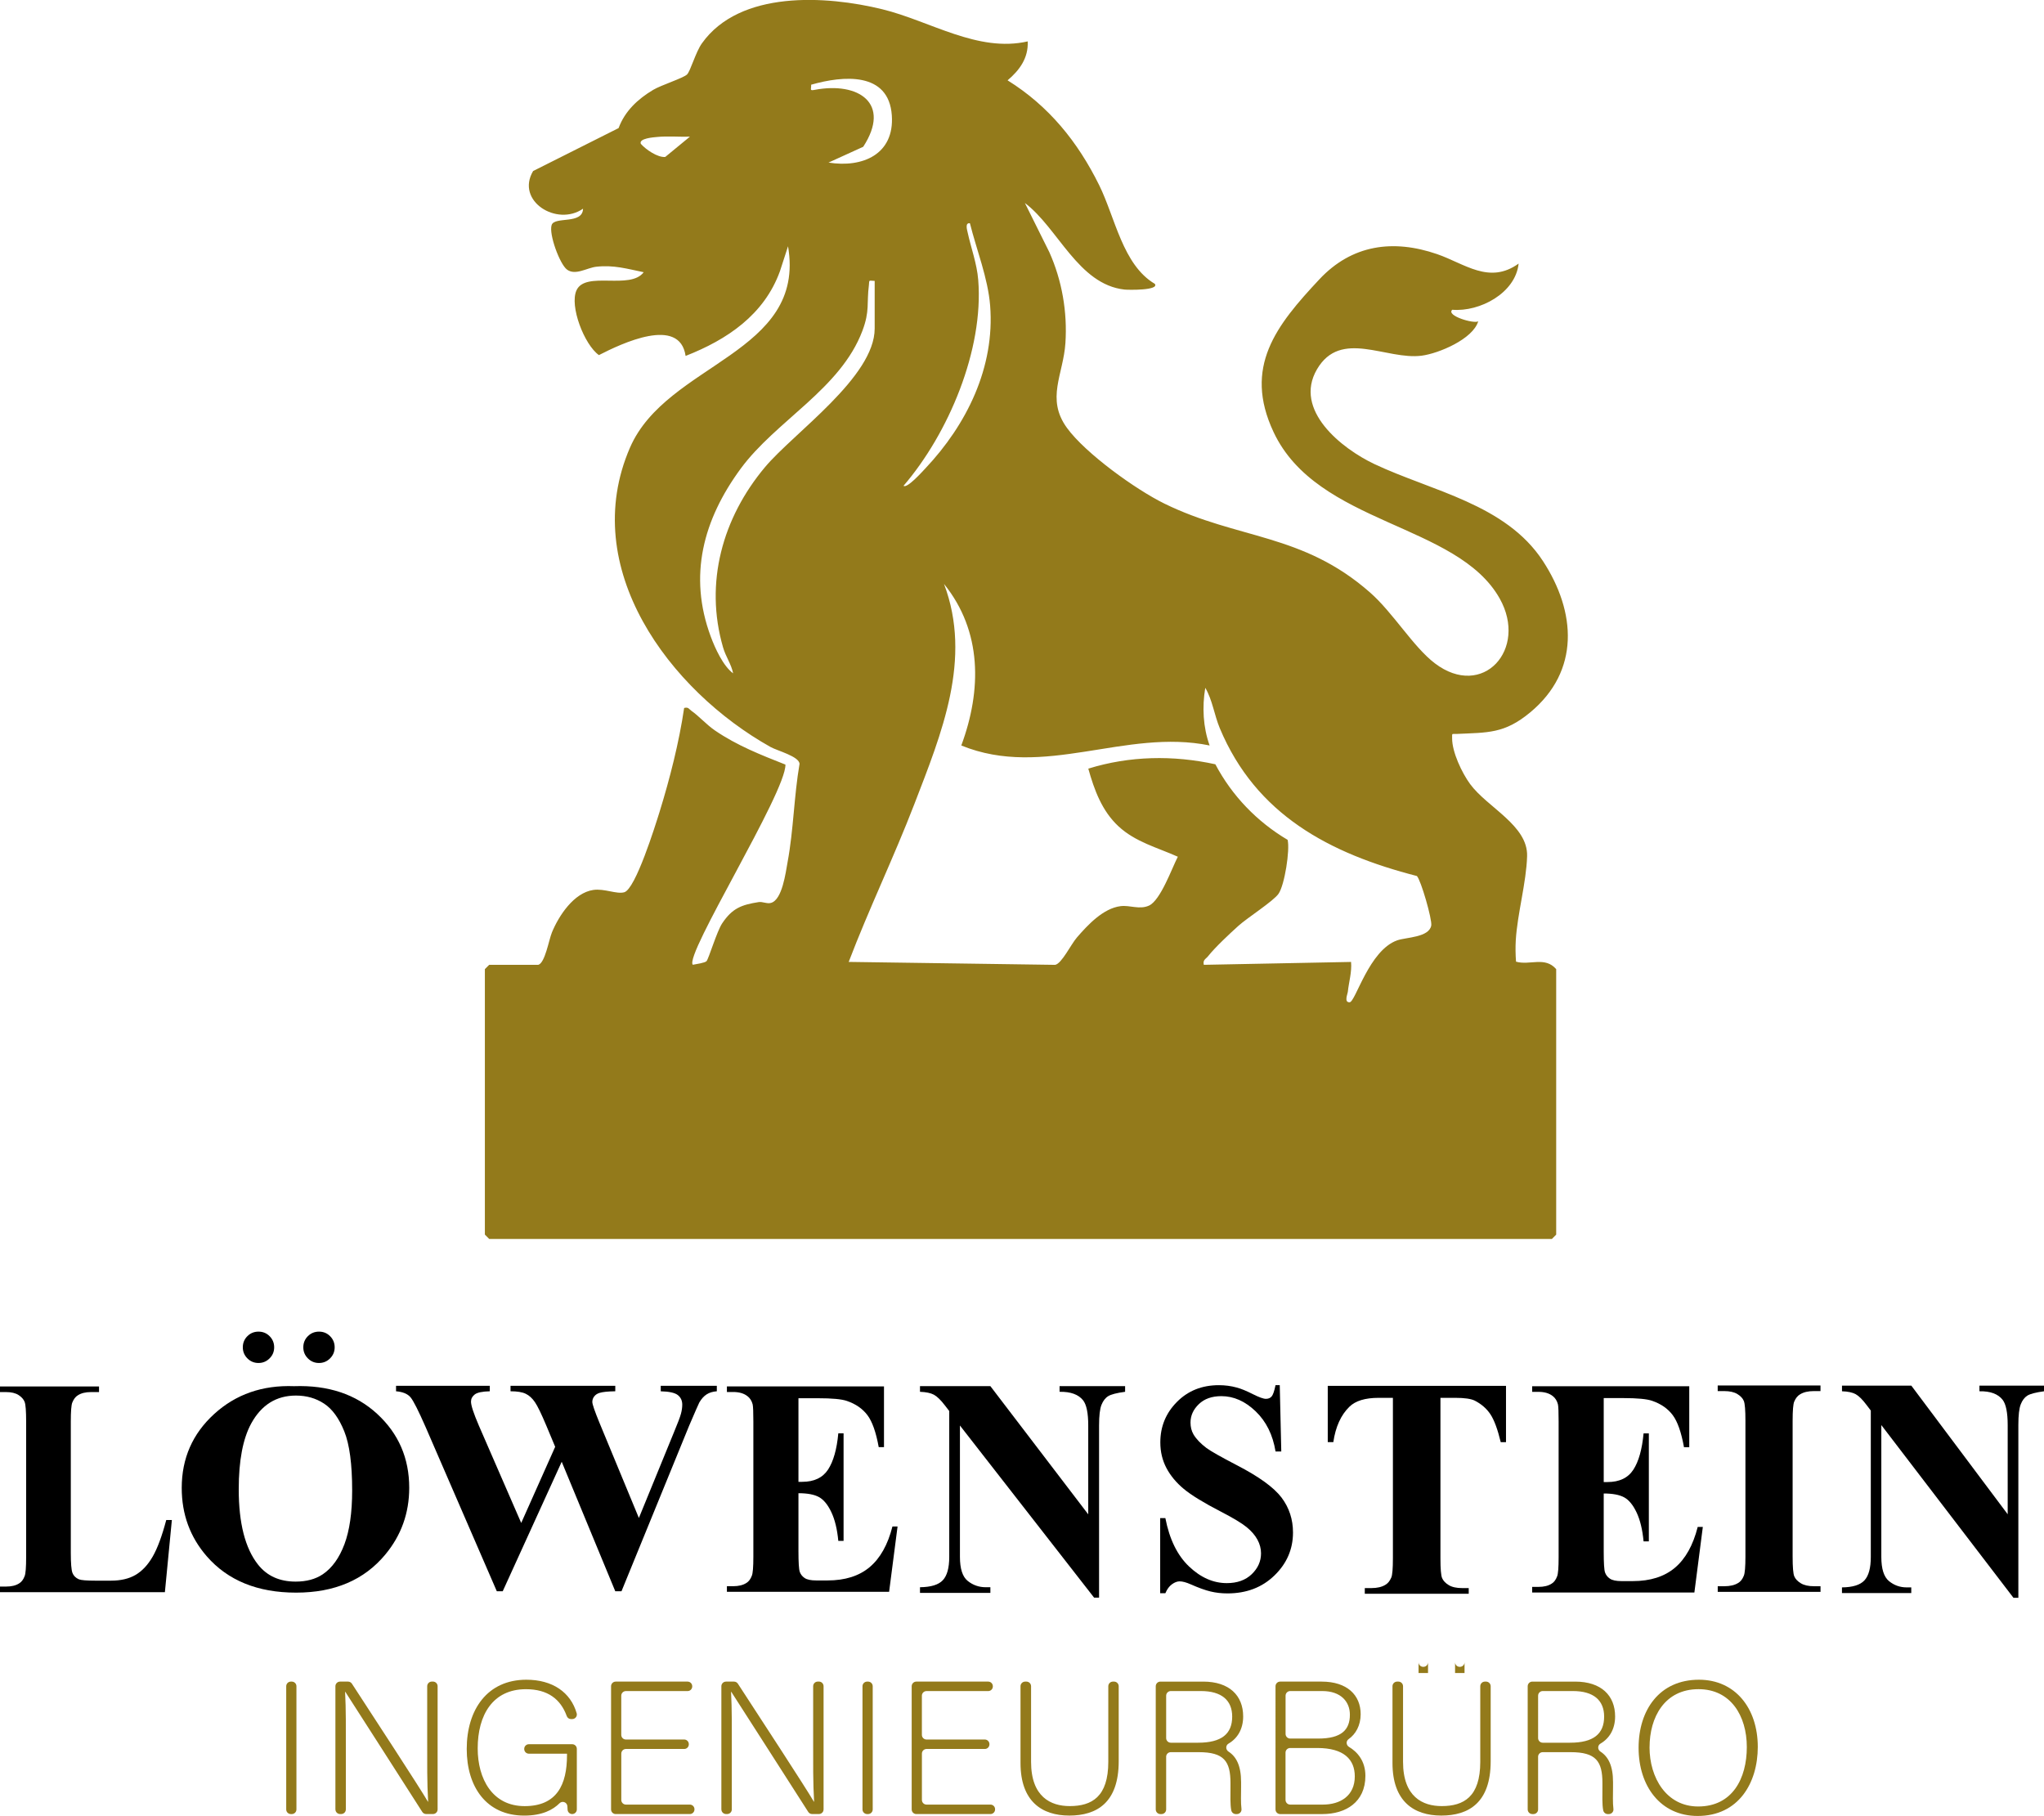 <?xml version="1.0" encoding="UTF-8"?>
<svg data-bbox="0 -0.025 737.93 655.585" viewBox="0 0 737.93 655.56" xmlns="http://www.w3.org/2000/svg" data-type="color">
    <g>
        <path d="M194.33 348.3c2.45-.66 3.81-9 4.94-11.73 2.49-6.02 7.89-14.27 14.94-15.3 4-.58 8.43 1.63 11.18.83 4.07-1.19 11.18-24.04 12.73-29.02 3.71-11.99 7.05-25.12 8.87-37.5 1.58-.43 1.73.41 2.62 1.02 2.64 1.83 5.47 5.03 8.52 7.11 8 5.46 16.49 8.77 25.43 12.31.25 10.04-36.64 68.91-33.44 72.26 1.18-.24 4.31-.65 4.95-1.3.75-.75 3.72-10.74 5.64-13.63 3.62-5.43 6.91-6.71 13.16-7.69 1.47-.23 2.96.68 4.43.3 4.12-1.07 5.34-10.94 6.05-14.82 2.15-11.63 2.29-23.7 4.3-35.36-.05-2.7-8.06-4.77-10.44-6.1-36.5-20.41-69.64-64.63-50.76-108.11 13.32-30.66 63.7-33.77 57.05-72.67l-2.93 9.03c-5.69 15.7-19.07 24.7-34.05 30.56-2.11-14.5-23.1-4.5-31.3-.3-5.27-3.73-10.71-17.77-8.07-23.43 3.28-7.04 19.36.02 24.24-6.49-5.99-1.23-10.8-2.68-17.1-1.98-3.39.37-7.56 3.29-10.6 1.02-2.59-1.94-6.62-12.8-5.53-16.09 1.06-3.19 11.21-.08 11.33-5.88-9.43 6.56-24.43-2.77-18.02-13.6l30.86-15.5c2.26-6.14 6.96-10.51 12.5-13.81 2.83-1.69 10.83-4.23 12.19-5.53 1.26-1.21 3.11-8.07 5.4-11.27 13.69-19.22 44.82-17.26 65.11-12.29 17.27 4.22 34.46 15.72 52.5 11.6.27 6.03-2.94 10.38-7.27 14.06 14.89 9.27 25.32 22.17 33.05 37.8 5.83 11.8 8.5 28.79 20.1 35.66 1.74 2.44-9.7 2.21-10.95 2.07-16.71-1.85-24.01-22.28-35.95-31.25l8.82 17.74c4.58 10.23 6.55 21.61 5.81 32.82-.75 11.39-7.11 20.07.55 30.62 6.69 9.22 24.89 22.3 35.19 27.34 26.55 13.01 49.8 10.6 74.23 32.08 8.37 7.35 15.6 19.64 23.4 25.57 17.32 13.17 33.72-5.08 23.41-23.4-15.37-27.3-65.89-26.53-81.64-60.09-11.03-23.5.99-38.51 16.53-55.11 11.72-12.52 26.59-14.6 42.53-9.11 9.93 3.42 18.81 11.06 29.42 3.41-1.13 10.69-14.06 17.5-23.96 16.67-2.36 2.15 7.85 5.16 9.37 4.17-1.9 6.41-14.23 11.6-20.41 12.41-12.76 1.67-29.23-9.78-37.81 4.93s8.87 28.58 20.73 34.19c20.63 9.76 47.41 14.41 60.86 35.02 12 18.38 13.41 39.66-4.59 54.62-9.33 7.75-15.3 7.26-26.63 7.79-1.79.08-1.56-.41-1.57 1.58-.02 4.99 3.55 12.48 6.47 16.48 6.21 8.48 20.93 14.94 20.6 26.07-.28 9.56-3.51 20.71-4.09 30.37-.15 2.55-.1 5.17.09 7.71 4.94 1.43 10.46-2 14.5 2.7v95.84l-1.56 1.56H176.61l-1.56-1.56v-95.84l1.56-1.56zM299.11 58.69c12.31 1.98 23.83-2.99 22.86-17.03-1.09-15.87-17.59-14.38-29.12-11.08.06 1.75-.69 2.23 1.32 1.85 15.75-2.97 27.7 4.83 17.47 20.56zm-50.05-9.35c-3.94.11-7.93-.27-11.86.11-1.13.11-6.67.48-5.85 2.47 1.8 2.06 6.07 5 8.82 4.74l8.9-7.32Zm77.14 126.03c1.24 1.09 6.75-5.08 7.83-6.22 14.96-15.83 25.2-36.56 23.43-58.86-.79-9.89-4.9-20.11-7.3-29.69-1.84-.26-1.03 2.35-.8 3.4 1.23 5.6 3.34 11.23 3.8 17.04 2.03 25.24-10.74 55.45-26.97 74.34Zm-10.42-73.96c-2.43-.14-1.85-.36-2.09 1.54-.84 6.64.37 9.26-2.33 16.44-7.9 21.04-31.19 32.42-43.97 49.82-13.48 18.36-18.97 38.58-10.79 60.6 1.58 4.25 4.47 10.62 8.08 13.27-.67-3.35-2.65-5.95-3.64-9.37-6.78-23.35-.17-46.82 15.15-65.08 10.43-12.43 39.59-32.54 39.59-50.03zm31.27 167.71c7.41-19.99 7.55-41.23-6.24-58.32 10.27 27.17-.91 54.03-10.69 79.43-7.39 19.19-16.39 37.8-23.72 57.02l74.54 1.06c2.37-.45 5.67-7.36 7.84-9.87 3.95-4.58 9.53-10.54 15.78-11.32 3.39-.42 6.81 1.35 10.23-.19 4.18-1.88 8.25-13.41 10.43-17.65-7.39-3.32-15.24-5.27-21.39-10.95-6-5.54-8.79-13.2-10.93-20.85 14.87-4.62 30.64-4.91 45.87-1.57 6.01 11.37 15.06 20.75 26.09 27.28.88 3.64-1.07 16.26-3.28 19.46-1.83 2.66-11.24 8.65-14.48 11.57-3.17 2.85-8.39 7.73-10.94 10.95-.83 1.05-2.01 1.34-1.55 3.13l53.15-1.04c.33 3.69-.8 7.2-1.17 10.82-.07.73-1.46 3.84.66 3.74s7-18.82 17.21-22.37c3.2-1.11 11.46-1.02 12.25-5.33.39-2.14-3.74-16.45-5.19-17.88-31.55-8.11-58.11-22.14-71.16-53.38-1.97-4.73-2.64-10.17-5.23-14.56-1.17 6.89-.8 14.24 1.57 20.82-30.49-6.24-59.78 12.2-89.66 0Z" fill="#937a1b" data-color="1"/>
        <path d="m62.05 548.71-2.52 26.07H0v-2.03h2.22c1.94 0 3.51-.38 4.7-1.15.86-.51 1.52-1.39 1.98-2.63q.54-1.32.54-6.9v-48.85c0-3.8-.18-6.17-.54-7.12s-1.1-1.78-2.2-2.49-2.6-1.07-4.47-1.07H0v-2.03h35.75v2.03h-2.92c-1.94 0-3.51.38-4.7 1.15-.86.51-1.53 1.39-2.03 2.63q-.54 1.32-.54 6.9v47.32c0 3.8.2 6.22.59 7.26.4 1.04 1.17 1.82 2.32 2.33.82.33 2.82.49 5.98.49h5.59c3.56 0 6.53-.69 8.9-2.08s4.43-3.58 6.16-6.57 3.37-7.41 4.92-13.25h2.03Z" fill="#000000" data-color="2"/>
        <path d="M136.19 510.43q-11.55-10.65-30.03-10.02c-11.41-.42-21.02 2.92-28.83 10.04s-11.72 16.02-11.72 26.69c0 9.51 3 17.72 9.01 24.65 7.61 8.76 18.37 13.15 32.28 13.15s24.62-4.59 32.23-13.78c5.74-6.93 8.61-14.95 8.61-24.07 0-10.67-3.85-19.56-11.55-26.66m-11.84 47.04c-1.86 4.96-4.47 8.58-7.81 10.84-2.62 1.77-5.89 2.65-9.81 2.65-5.82 0-10.34-2.05-13.58-6.15-4.64-5.87-6.96-14.93-6.96-27.19 0-10.32 1.5-18.23 4.51-23.75 3.69-6.71 9.07-10.07 16.14-10.07 3.84 0 7.23.97 10.18 2.92 2.95 1.94 5.37 5.27 7.27 9.99s2.85 11.83 2.85 21.34c0 7.99-.93 14.46-2.79 19.43Z" fill="#000000" data-color="2"/>
        <path d="M258.79 500.27v1.98c-1.46.11-2.69.48-3.68 1.12-1 .64-1.88 1.62-2.65 2.94-.23.43-1.44 3.19-3.63 8.29l-24.46 59.85h-2.24l-19.34-46.75-21.3 46.75h-2.13l-25.67-59.21c-2.61-5.95-4.43-9.56-5.47-10.8-1.04-1.25-2.78-1.98-5.24-2.19v-1.98h33.85v1.98c-2.73.07-4.54.45-5.44 1.15s-1.35 1.56-1.35 2.59q0 2.04 2.82 8.61l15.31 35.19 12.26-27.49-3.22-7.7c-1.77-4.21-3.13-7.02-4.09-8.42-.96-1.41-2.06-2.42-3.31-3.02-1.25-.61-3.08-.91-5.5-.91v-1.98h37.82v1.98c-2.65.04-4.55.23-5.7.59-.81.25-1.44.67-1.9 1.26q-.69.885-.69 2.01c0 .82.86 3.33 2.59 7.54l14.22 34.34 12.72-31.08c1.34-3.21 2.17-5.4 2.48-6.58s.46-2.26.46-3.26c0-1.46-.54-2.61-1.61-3.45s-3.13-1.29-6.16-1.36v-1.98h20.26Z" fill="#000000" data-color="2"/>
        <path d="M288.26 504.75v30.19h1.35c4.3 0 7.41-1.48 9.34-4.43s3.16-7.31 3.7-13.07h1.9v38.83h-1.9c-.4-4.23-1.24-7.69-2.52-10.39s-2.77-4.51-4.47-5.44-4.16-1.39-7.4-1.39v20.89c0 4.08.16 6.58.47 7.49.32.91.91 1.66 1.77 2.24q1.305.87 4.2.87h4.05c6.33 0 11.4-1.6 15.22-4.81 3.81-3.21 6.55-8.09 8.22-14.66h1.85l-3.05 23.57h-58.56v-2.02h2.25c1.96 0 3.55-.38 4.75-1.15.87-.51 1.53-1.39 2-2.63.37-.87.55-3.17.55-6.89v-48.78c0-3.35-.08-5.41-.25-6.18-.33-1.28-.95-2.26-1.85-2.95-1.27-1.02-3-1.53-5.2-1.53h-2.25v-2.02h56.71v21.93h-1.9c-.97-5.36-2.32-9.21-4.07-11.54s-4.22-4.05-7.42-5.14c-1.87-.66-5.36-.98-10.49-.98h-7Z" fill="#000000" data-color="2"/>
        <path d="m357.55 500.4 35.33 46.28V514.6c0-4.48-.62-7.5-1.85-9.08-1.69-2.13-4.52-3.15-8.5-3.08v-2.04h23.66v2.04c-3.03.4-5.06.93-6.1 1.57s-1.85 1.69-2.43 3.14-.87 3.93-.87 7.46v62.13h-1.8l-48.43-62.13v47.43c0 4.29.94 7.19 2.83 8.69 1.88 1.5 4.04 2.26 6.47 2.26h1.69v2.04h-25.41v-2.04c3.94-.04 6.69-.88 8.24-2.53s2.32-4.46 2.32-8.42v-52.66l-1.53-1.98c-1.51-1.98-2.85-3.28-4.01-3.91-1.16-.62-2.83-.97-5.02-1.05v-2.04z" fill="#000000" data-color="2"/>
        <path d="m462.02 500.04.55 23.94h-2.07c-.98-6-3.37-10.83-7.18-14.49-3.82-3.66-7.94-5.48-12.38-5.48-3.43 0-6.14.96-8.14 2.89s-3 4.14-3 6.65c0 1.59.35 3 1.06 4.24.97 1.66 2.54 3.3 4.69 4.93 1.58 1.17 5.23 3.23 10.94 6.2 8 4.13 13.39 8.03 16.18 11.71 2.76 3.67 4.13 7.88 4.13 12.61 0 6-2.23 11.17-6.68 15.49-4.45 4.33-10.11 6.49-16.97 6.49-2.15 0-4.18-.23-6.1-.69s-4.32-1.32-7.21-2.6c-1.61-.71-2.94-1.06-3.98-1.06-.87 0-1.8.35-2.77 1.06-.98.71-1.76 1.78-2.37 3.23h-1.87v-27.12h1.87q2.22 11.445 8.55 17.46c4.22 4.01 8.76 6.01 13.64 6.01 3.76 0 6.76-1.08 9-3.23 2.23-2.15 3.35-4.66 3.35-7.52 0-1.7-.43-3.34-1.29-4.93s-2.16-3.1-3.91-4.53-4.84-3.29-9.28-5.59c-6.22-3.21-10.69-5.95-13.41-8.21s-4.81-4.78-6.28-7.57c-1.46-2.79-2.19-5.86-2.19-9.22 0-5.72 2-10.59 6-14.62s9.04-6.04 15.13-6.04c2.22 0 4.37.28 6.45.85 1.58.42 3.5 1.21 5.77 2.36s3.86 1.72 4.76 1.72 1.56-.28 2.07-.85q.75-.84 1.41-4.08H462Z" fill="#000000" data-color="2"/>
        <path d="M543.7 500.31v20.31h-1.9c-1.13-4.68-2.38-8.05-3.75-10.1s-3.26-3.68-5.65-4.9c-1.34-.66-3.68-1-7.03-1h-5.34v57.89c0 3.84.2 6.24.61 7.19.4.96 1.2 1.8 2.38 2.52s2.79 1.08 4.84 1.08h2.38v2.05h-37.52v-2.05h2.38c2.08 0 3.75-.39 5.02-1.16.92-.52 1.64-1.4 2.17-2.66.39-.89.58-3.21.58-6.97v-57.89h-5.18c-4.83 0-8.33 1.07-10.52 3.21-3.07 2.99-5 7.25-5.81 12.78h-2.01V500.3h64.36Z" fill="#000000" data-color="2"/>
        <path d="M578.98 504.71v30.31h1.35c4.3 0 7.41-1.48 9.34-4.45s3.16-7.34 3.7-13.12h1.9v38.99h-1.9c-.4-4.25-1.24-7.72-2.52-10.43q-1.92-4.065-4.47-5.46c-1.7-.93-4.17-1.4-7.4-1.4v20.98c0 4.1.16 6.61.47 7.52q.48 1.38 1.77 2.25c.87.59 2.27.88 4.2.88h4.05c6.33 0 11.4-1.61 15.22-4.83 3.81-3.22 6.55-8.13 8.22-14.72h1.85l-3.05 23.67h-58.56v-2.03h2.25c1.97 0 3.55-.38 4.75-1.15.87-.51 1.53-1.39 2-2.64.37-.88.55-3.19.55-6.92v-48.98c0-3.37-.08-5.44-.25-6.21-.33-1.28-.95-2.27-1.85-2.97-1.27-1.02-3-1.54-5.2-1.54h-2.25v-2.03h56.71v22.02h-1.9c-.97-5.38-2.32-9.24-4.07-11.59-1.75-2.34-4.22-4.06-7.42-5.16-1.87-.66-5.36-.99-10.49-.99h-6.99Z" fill="#000000" data-color="2"/>
        <path d="M657.25 572.63v2.03h-37.11v-2.03h2.36c2.06 0 3.72-.38 4.97-1.15.91-.51 1.6-1.39 2.09-2.64.38-.88.58-3.19.58-6.92v-49.03c0-3.81-.19-6.19-.58-7.14-.38-.95-1.16-1.79-2.33-2.5s-2.75-1.07-4.74-1.07h-2.36v-2.03h37.11v2.03h-2.36c-2.06 0-3.72.38-4.97 1.15-.91.51-1.62 1.39-2.15 2.64-.38.88-.58 3.19-.58 6.92v49.03q0 5.715.6 7.14c.4.95 1.19 1.79 2.36 2.5s2.75 1.07 4.74 1.07h2.36Z" fill="#000000" data-color="2"/>
        <path d="m690.02 500.2 34.8 46.45v-32.2c0-4.49-.61-7.53-1.82-9.11-1.67-2.14-4.46-3.17-8.38-3.09v-2.04h23.31v2.04c-2.98.41-4.99.93-6.01 1.57s-1.82 1.69-2.39 3.15c-.57 1.45-.86 3.95-.86 7.48v62.35h-1.77l-47.7-62.35v47.61c0 4.31.93 7.22 2.78 8.73s3.98 2.26 6.37 2.26h1.66v2.04h-25.02v-2.04c3.88-.04 6.59-.88 8.12-2.54s2.29-4.47 2.29-8.45v-52.85l-1.51-1.99c-1.49-1.99-2.81-3.29-3.95-3.92s-2.79-.98-4.94-1.05v-2.04h25.02Z" fill="#000000" data-color="2"/>
        <path d="M93.32 480.72c1.6 0 2.94.55 4.03 1.66 1.09 1.1 1.63 2.44 1.63 4s-.55 2.9-1.66 4c-1.1 1.1-2.44 1.66-4 1.66s-2.9-.55-4-1.66c-1.1-1.1-1.66-2.44-1.66-4s.55-2.94 1.66-4.03c1.1-1.09 2.44-1.63 4-1.63" fill="#000000" data-color="2"/>
        <path d="M115.16 480.72c1.6 0 2.94.55 4.03 1.66 1.09 1.1 1.63 2.44 1.63 4s-.55 2.9-1.66 4c-1.1 1.1-2.44 1.66-4 1.66s-2.9-.55-4-1.66c-1.1-1.1-1.66-2.44-1.66-4s.55-2.94 1.66-4.03c1.1-1.09 2.44-1.63 4-1.63" fill="#000000" data-color="2"/>
        <path d="M107.02 608.73v44.48c0 .92-.75 1.67-1.67 1.67H105c-.92 0-1.67-.75-1.67-1.67v-44.48c0-.92.75-1.67 1.67-1.67h.35c.92 0 1.67.75 1.67 1.67" fill="#937a1b" data-color="1"/>
        <path d="M121.09 653.21v-44.48c0-.92.75-1.67 1.67-1.67h2.89c.57 0 1.09.28 1.4.75 7.7 11.85 24.51 37.54 27.45 42.62h.07c-.41-6.9-.34-13.93-.34-21.72v-19.99c0-.92.75-1.67 1.67-1.67h.42c.92 0 1.67.75 1.67 1.67v44.48c0 .92-.75 1.67-1.67 1.67h-2.47c-.57 0-1.1-.29-1.4-.77-7.4-11.53-24.45-38.22-27.79-43.36h-.07c.34 6.28.27 13.25.27 21.93v20.53c0 .92-.75 1.67-1.67 1.67h-.42c-.92 0-1.67-.75-1.67-1.67Z" fill="#937a1b" data-color="1"/>
        <path d="M206.58 654.88c-.86 0-1.59-.65-1.66-1.51-.03-.37-.06-.8-.08-1.3-.07-1.43-1.81-2.12-2.82-1.11-2.37 2.37-6.23 4.47-12.75 4.47-13.73 0-20.77-10.45-20.77-24.05 0-14.28 7.51-25 21.52-25 9.47 0 16.01 4.55 18.18 12.12.3 1.05-.53 2.09-1.62 2.09h-.44c-.69 0-1.29-.45-1.53-1.1-2.22-6.1-6.86-9.69-14.73-9.69-11.96 0-17.42 9.29-17.42 21.38 0 10.93 5.26 20.83 16.94 20.83s15.3-7.79 15.3-18.38v-.55h-13.77c-.92 0-1.67-.75-1.67-1.67v-.08c0-.92.75-1.67 1.67-1.67h15.65c.92 0 1.67.75 1.67 1.67v21.87c0 .92-.75 1.67-1.67 1.67Z" fill="#937a1b" data-color="1"/>
        <path d="M247.02 631.38h-21.05c-.92 0-1.67.75-1.67 1.67v16.74c0 .92.75 1.67 1.67 1.67h23.08c1.03 0 1.81.92 1.65 1.93v.08c-.14.81-.84 1.41-1.66 1.41h-26.76c-.92 0-1.67-.75-1.67-1.67v-44.48c0-.92.75-1.67 1.67-1.67h25.96c.92 0 1.67.75 1.67 1.67v.08c0 .92-.75 1.67-1.67 1.67h-22.28c-.92 0-1.67.75-1.67 1.67v14.15c0 .92.75 1.67 1.67 1.67h21.05c.92 0 1.67.75 1.67 1.67v.08c0 .92-.75 1.67-1.67 1.67Z" fill="#937a1b" data-color="1"/>
        <path d="M260.43 653.21v-44.48c0-.92.75-1.67 1.67-1.67h2.89c.57 0 1.09.28 1.4.75 7.7 11.85 24.51 37.54 27.45 42.62h.07c-.41-6.9-.34-13.93-.34-21.72v-19.99c0-.92.75-1.67 1.67-1.67h.42c.92 0 1.67.75 1.67 1.67v44.48c0 .92-.75 1.67-1.67 1.67h-2.47c-.57 0-1.1-.29-1.4-.77-7.4-11.53-24.45-38.22-27.79-43.36h-.07c.34 6.28.27 13.25.27 21.93v20.53c0 .92-.75 1.67-1.67 1.67h-.42c-.92 0-1.67-.75-1.67-1.67Z" fill="#937a1b" data-color="1"/>
        <path d="M315.07 608.73v44.48c0 .92-.75 1.67-1.67 1.67h-.35c-.92 0-1.67-.75-1.67-1.67v-44.48c0-.92.75-1.67 1.67-1.67h.35c.92 0 1.67.75 1.67 1.67" fill="#937a1b" data-color="1"/>
        <path d="M355.55 631.38H334.5c-.92 0-1.67.75-1.67 1.67v16.74c0 .92.75 1.67 1.67 1.67h23.08c1.03 0 1.81.92 1.65 1.93v.08c-.14.81-.84 1.41-1.66 1.41h-26.76c-.92 0-1.67-.75-1.67-1.67v-44.48c0-.92.75-1.67 1.67-1.67h25.96c.92 0 1.67.75 1.67 1.67v.08c0 .92-.75 1.67-1.67 1.67h-22.28c-.92 0-1.67.75-1.67 1.67v14.15c0 .92.75 1.67 1.67 1.67h21.05c.92 0 1.67.75 1.67 1.67v.08c0 .92-.75 1.67-1.67 1.67Z" fill="#937a1b" data-color="1"/>
        <path d="M370.57 607.06c.92 0 1.67.75 1.67 1.67v27.29c0 12.71 7.17 15.98 13.94 15.98 7.99 0 13.94-3.35 13.94-15.98v-27.29c0-.92.75-1.67 1.67-1.67h.42c.92 0 1.67.75 1.67 1.67v27.09c0 14.96-7.92 19.6-17.83 19.6s-17.62-5.12-17.62-18.99v-27.7c0-.92.75-1.67 1.67-1.67h.48Z" fill="#937a1b" data-color="1"/>
        <path d="M421.01 634.21v19c0 .92-.75 1.67-1.67 1.67h-.42c-.92 0-1.67-.75-1.67-1.67v-44.48c0-.92.75-1.67 1.67-1.67h15.48c9.43 0 14.41 5.06 14.41 12.57 0 4.55-2.03 7.92-5.28 9.81-1.1.64-1.09 2.19-.02 2.88 2.83 1.82 4.55 5.12 4.55 11.02v1.84c0 2.5-.15 5.64.14 7.84.13.99-.66 1.86-1.66 1.86h-.38c-.81 0-1.49-.57-1.65-1.37-.42-2.16-.28-5.29-.28-8.61v-1.23c0-7.86-2.32-11.14-11.48-11.14h-10.08c-.92 0-1.67.75-1.67 1.67Zm0-6.76c0 .92.75 1.67 1.67 1.67h9.87c8.4 0 12.3-3.14 12.3-9.43 0-5.87-3.82-9.22-11.27-9.22h-10.9c-.92 0-1.67.75-1.67 1.67z" fill="#937a1b" data-color="1"/>
        <path d="M460.49 608.73c0-.92.75-1.67 1.67-1.67h15c9.15 0 14.07 4.85 14.07 11.75 0 4.15-1.83 7.24-4.37 9.03-.99.7-.88 2.18.17 2.8 2.94 1.75 5.91 5 5.91 10.44 0 9.56-7.17 13.8-15.51 13.8h-15.27c-.92 0-1.67-.75-1.67-1.67zm15.44 18.89c8.27 0 11.41-3.07 11.41-8.61 0-4.71-3.28-8.54-9.97-8.54h-11.58c-.92 0-1.67.75-1.67 1.67v13.81c0 .92.75 1.67 1.67 1.67h10.15Zm-11.82 22.17c0 .92.75 1.67 1.67 1.67h11.79c6.28 0 11.54-3.14 11.54-10.18 0-6.08-3.89-10.25-13.53-10.25h-9.81c-.92 0-1.67.75-1.67 1.67v17.08Z" fill="#937a1b" data-color="1"/>
        <path d="M504.86 607.06c.92 0 1.67.75 1.67 1.67v27.29c0 12.71 7.17 15.98 13.94 15.98 7.99 0 13.94-3.35 13.94-15.98v-27.29c0-.92.75-1.67 1.67-1.67h.42c.92 0 1.67.75 1.67 1.67v27.09c0 14.96-7.92 19.6-17.83 19.6s-17.62-5.12-17.62-18.99v-27.7c0-.92.75-1.67 1.67-1.67h.48Zm7.27-7v3.9h3.42v-3.9c0 .92-.75 1.67-1.67 1.67h-.08c-.92 0-1.67-.75-1.67-1.67m13.18 0v3.9h3.42v-3.9c0 .92-.75 1.67-1.67 1.67h-.08c-.92 0-1.67-.75-1.67-1.67" fill="#937a1b" data-color="1"/>
        <path d="M555.29 634.21v19c0 .92-.75 1.67-1.67 1.67h-.42c-.92 0-1.67-.75-1.67-1.67v-44.48c0-.92.75-1.67 1.67-1.67h15.48c9.43 0 14.41 5.06 14.41 12.57 0 4.55-2.03 7.92-5.28 9.81-1.1.64-1.09 2.19-.02 2.88 2.83 1.82 4.55 5.12 4.55 11.02v1.84c0 2.5-.15 5.64.14 7.84.13.99-.66 1.86-1.66 1.86h-.38c-.81 0-1.49-.57-1.65-1.37-.42-2.16-.28-5.29-.28-8.61v-1.23c0-7.86-2.32-11.14-11.48-11.14h-10.08c-.92 0-1.67.75-1.67 1.67Zm0-6.76c0 .92.75 1.67 1.67 1.67h9.87c8.4 0 12.3-3.14 12.3-9.43 0-5.87-3.82-9.22-11.27-9.22h-10.9c-.92 0-1.67.75-1.67 1.67z" fill="#937a1b" data-color="1"/>
        <path d="M634.6 630.63c0 13.05-6.97 24.93-21.72 24.93-13.46 0-21.31-10.86-21.31-24.59s7.58-24.59 21.79-24.59c13.12 0 21.24 10.32 21.24 24.25m-39.08.13c0 11 6.08 21.38 17.56 21.38 12.36 0 17.56-10.11 17.56-21.45s-5.87-20.9-17.42-20.9c-12.3 0-17.69 10.18-17.69 20.97Z" fill="#937a1b" data-color="1"/>
    </g>
</svg>
